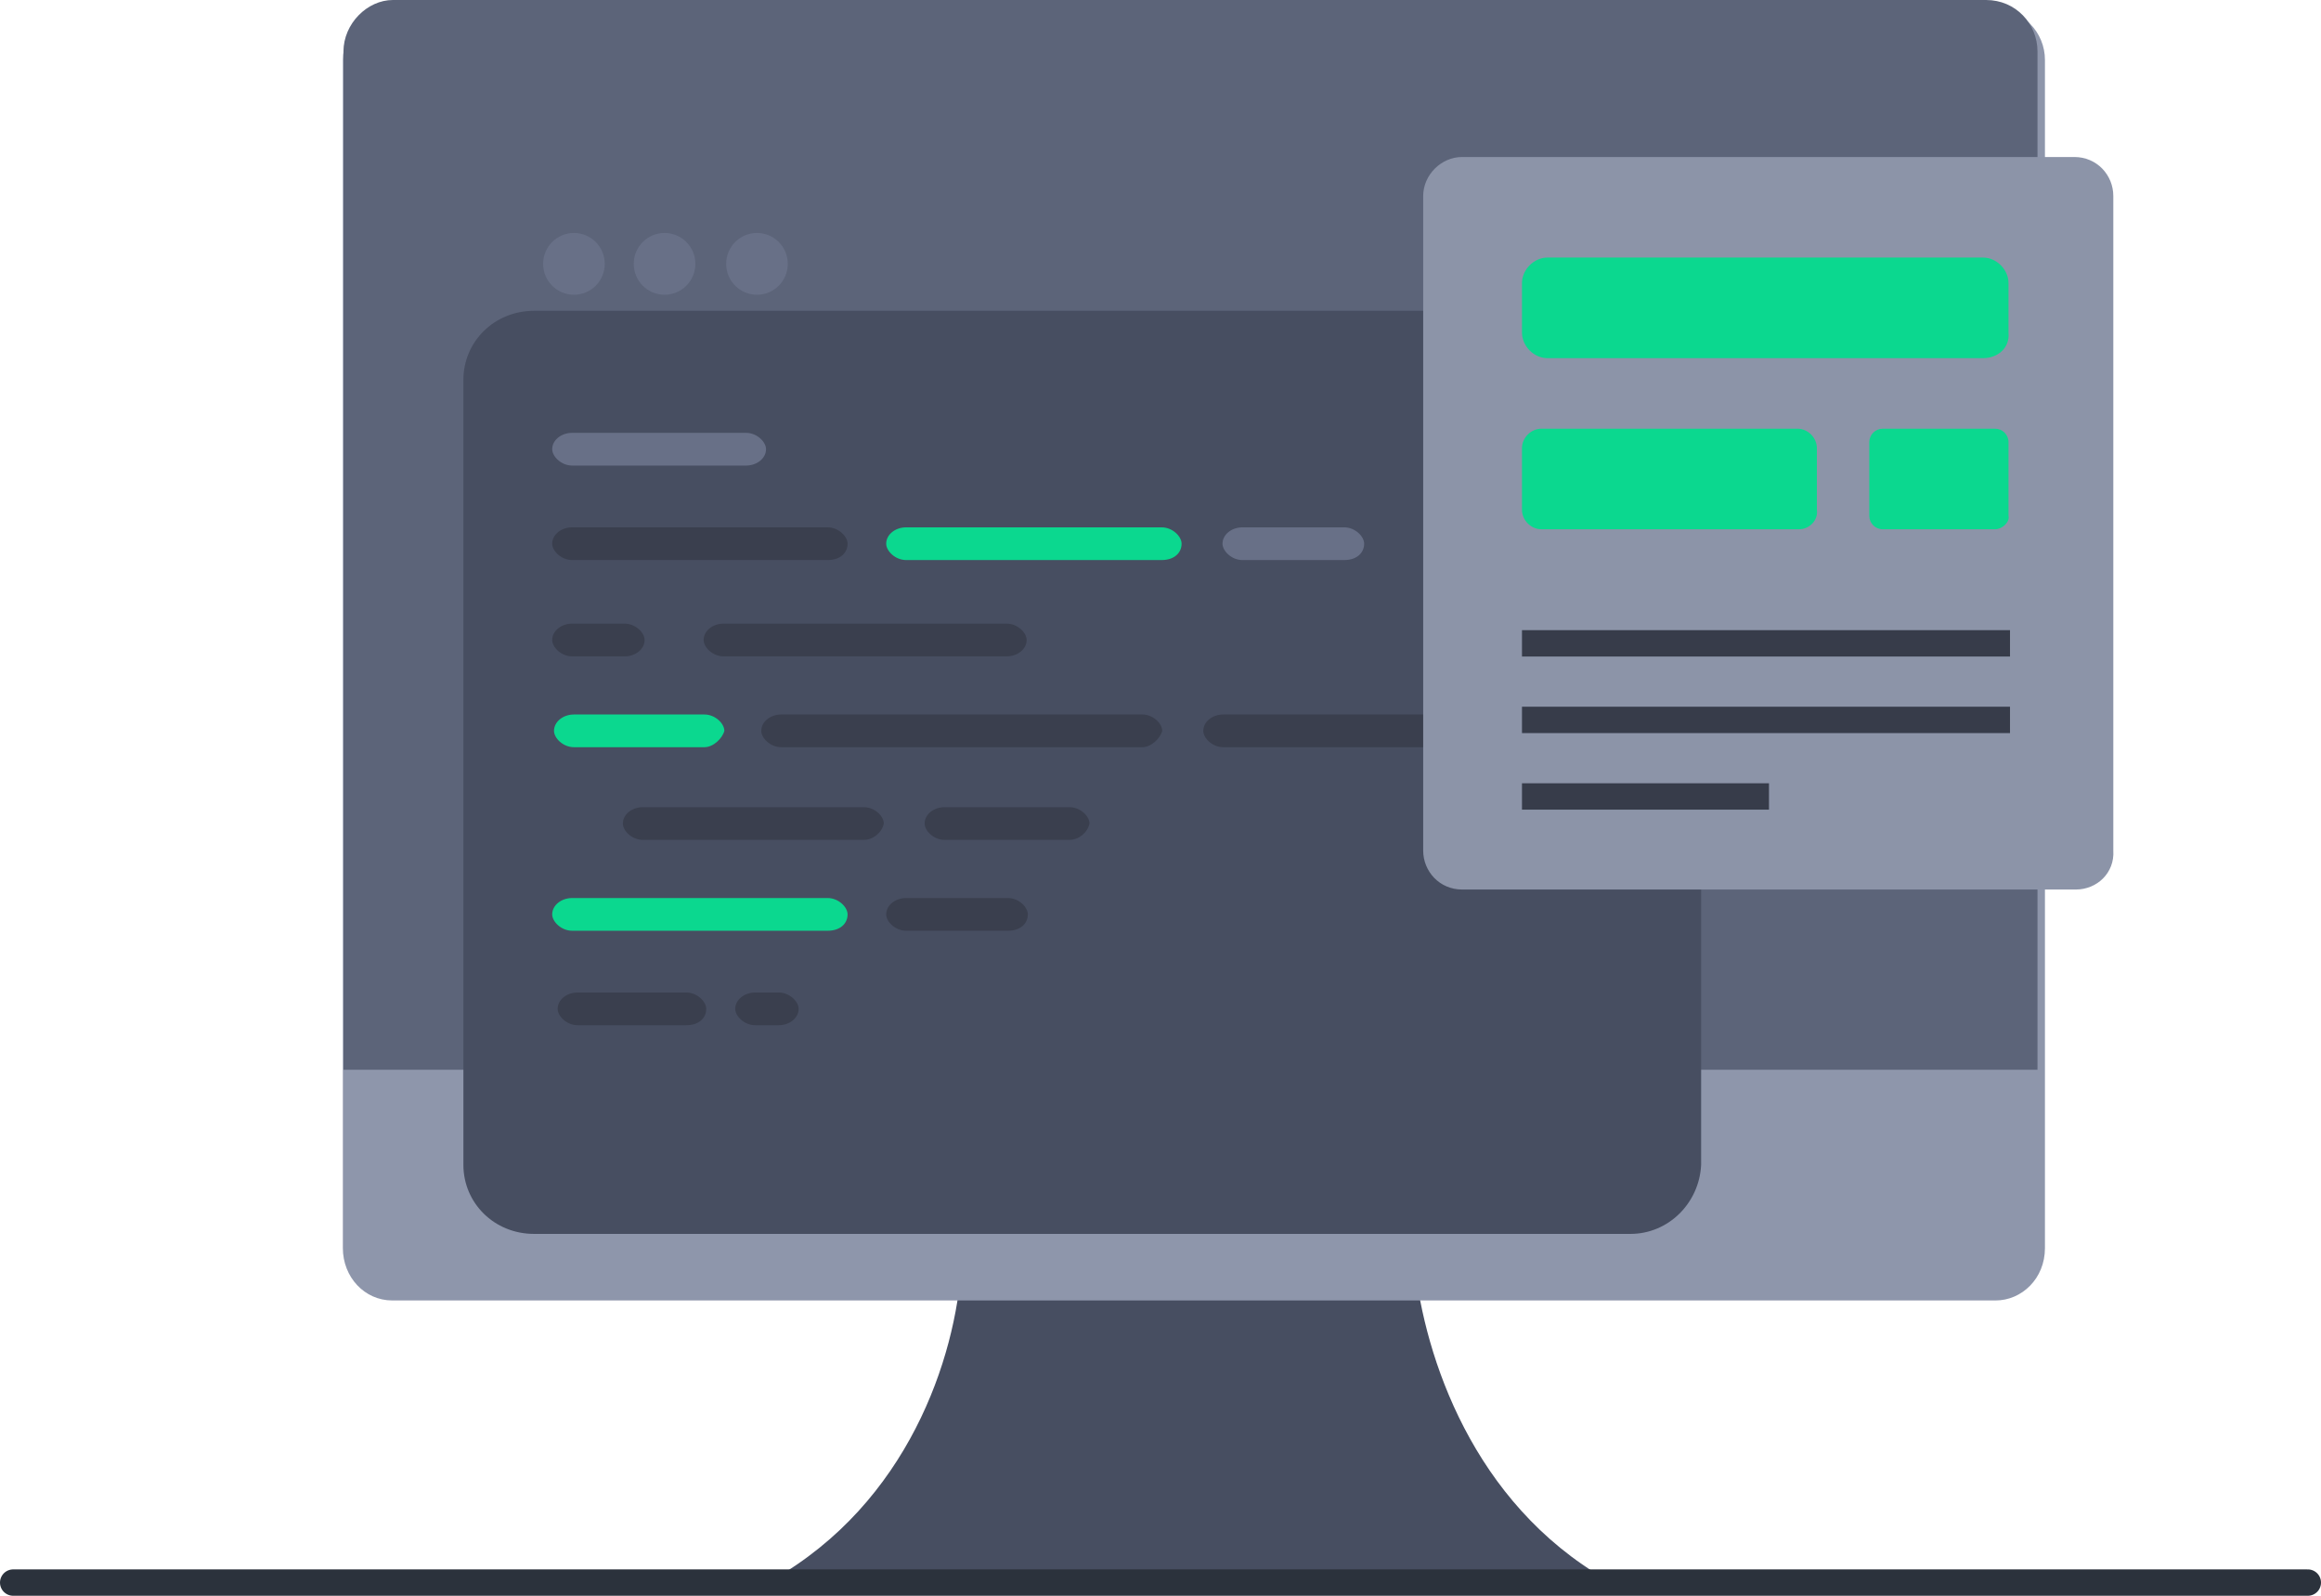<svg width="176" height="121" viewBox="0 0 176 121" fill="none" xmlns="http://www.w3.org/2000/svg">
<path d="M121.809 119.779C111.457 120.11 99.013 119.779 90.202 119.669C81.502 120 68.948 120.11 58.596 119.779C68.838 113.935 72.472 103.018 72.912 95.851H107.272C108.043 102.908 111.677 113.935 121.809 119.779Z" fill="#474E61"/>
<path d="M155.067 4.546V94.638C155.067 96.953 153.305 98.608 151.323 98.608H29.743C27.651 98.608 25.999 96.843 25.999 94.638V4.546C25.999 2.451 27.761 0.577 29.743 0.577H151.103C153.415 0.687 155.067 2.451 155.067 4.546Z" fill="#8E96AB"/>
<path d="M154.502 3.906V81.116H26.045V3.906C26.045 1.803 27.844 0 29.792 0H150.605C152.853 0 154.502 1.803 154.502 3.906Z" fill="#5C6479"/>
<path d="M90.313 93.204C92.075 93.204 93.507 91.881 93.507 90.006C93.507 88.242 92.185 86.808 90.313 86.808C88.551 86.808 87.119 88.132 87.119 90.006C87.119 91.771 88.441 93.204 90.313 93.204Z" fill="#262A31"/>
<path d="M1 120H175" stroke="#2B323C" stroke-width="2" stroke-miterlimit="10" stroke-linecap="round" stroke-linejoin="round"/>
<g filter="url(#filter0_d_199_7512)">
<path d="M123.637 82.561H40.498C37.475 82.561 35.139 80.218 35.139 77.325V17.803C35.139 14.91 37.475 12.567 40.498 12.567H123.637C126.66 12.567 128.996 14.91 128.996 17.803V77.325C128.858 80.218 126.522 82.561 123.637 82.561Z" fill="#474E61"/>
</g>
<path d="M43.522 22.35C44.812 22.35 45.858 21.301 45.858 20.008C45.858 18.714 44.812 17.665 43.522 17.665C42.231 17.665 41.185 18.714 41.185 20.008C41.185 21.301 42.231 22.35 43.522 22.35Z" fill="#687087"/>
<path d="M50.392 22.35C51.683 22.35 52.729 21.301 52.729 20.008C52.729 18.714 51.683 17.665 50.392 17.665C49.102 17.665 48.056 18.714 48.056 20.008C48.056 21.301 49.102 22.35 50.392 22.35Z" fill="#687087"/>
<path d="M57.401 22.35C58.691 22.35 59.737 21.301 59.737 20.008C59.737 18.714 58.691 17.665 57.401 17.665C56.111 17.665 55.065 18.714 55.065 20.008C55.065 21.301 56.111 22.35 57.401 22.35Z" fill="#687087"/>
<path d="M56.577 35.301H43.384C42.56 35.301 41.873 34.612 41.873 34.061C41.873 33.372 42.56 32.821 43.384 32.821H56.577C57.401 32.821 58.088 33.51 58.088 34.061C58.088 34.75 57.401 35.301 56.577 35.301Z" fill="#687087"/>
<path d="M53.416 56.657H43.522C42.697 56.657 42.01 55.968 42.01 55.417C42.01 54.728 42.697 54.177 43.522 54.177H53.416C54.24 54.177 54.927 54.866 54.927 55.417C54.79 55.968 54.103 56.657 53.416 56.657Z" fill="#0BD88F"/>
<path d="M114.308 56.657H92.756C91.932 56.657 91.245 55.968 91.245 55.417C91.245 54.728 91.932 54.177 92.756 54.177H114.308C115.133 54.177 115.82 54.866 115.82 55.417C115.683 55.968 114.996 56.657 114.308 56.657Z" fill="#3A3F4E"/>
<path d="M86.62 56.657H59.239C58.414 56.657 57.727 55.968 57.727 55.417C57.727 54.728 58.414 54.177 59.239 54.177H86.62C87.445 54.177 88.132 54.866 88.132 55.417C87.994 55.968 87.307 56.657 86.62 56.657Z" fill="#3A3F4E"/>
<path d="M65.508 63.685H48.743C47.919 63.685 47.232 62.996 47.232 62.444C47.232 61.756 47.919 61.205 48.743 61.205H65.508C66.333 61.205 67.02 61.893 67.02 62.444C66.882 63.133 66.195 63.685 65.508 63.685Z" fill="#3A3F4E"/>
<path d="M81.104 63.685H71.626C70.801 63.685 70.114 62.996 70.114 62.444C70.114 61.756 70.801 61.205 71.626 61.205H81.104C81.929 61.205 82.616 61.893 82.616 62.444C82.478 63.133 81.791 63.685 81.104 63.685Z" fill="#3A3F4E"/>
<path d="M62.76 70.574H43.384C42.56 70.574 41.873 69.885 41.873 69.334C41.873 68.645 42.56 68.094 43.384 68.094H62.76C63.585 68.094 64.272 68.782 64.272 69.334C64.272 70.023 63.722 70.574 62.76 70.574Z" fill="#0BD88F"/>
<path d="M76.429 70.574H68.711C67.886 70.574 67.199 69.885 67.199 69.334C67.199 68.645 67.886 68.094 68.711 68.094H76.429C77.253 68.094 77.94 68.782 77.94 69.334C77.94 70.023 77.391 70.574 76.429 70.574Z" fill="#3A3F4E"/>
<path d="M52.041 77.738H43.796C42.972 77.738 42.285 77.049 42.285 76.498C42.285 75.809 42.972 75.258 43.796 75.258H52.041C52.866 75.258 53.553 75.947 53.553 76.498C53.553 77.187 53.003 77.738 52.041 77.738Z" fill="#3A3F4E"/>
<path d="M59.05 77.738H57.264C56.439 77.738 55.752 77.049 55.752 76.498C55.752 75.809 56.439 75.258 57.264 75.258H59.05C59.874 75.258 60.562 75.947 60.562 76.498C60.562 77.187 59.874 77.738 59.05 77.738Z" fill="#3A3F4E"/>
<path d="M47.369 49.768H43.384C42.56 49.768 41.873 49.08 41.873 48.528C41.873 47.84 42.56 47.288 43.384 47.288H47.369C48.194 47.288 48.881 47.977 48.881 48.528C48.881 49.217 48.194 49.768 47.369 49.768Z" fill="#3A3F4E"/>
<path d="M76.339 49.768H54.867C54.042 49.768 53.355 49.08 53.355 48.528C53.355 47.84 54.042 47.288 54.867 47.288H76.339C77.164 47.288 77.851 47.977 77.851 48.528C77.851 49.217 77.164 49.768 76.339 49.768Z" fill="#3A3F4E"/>
<path d="M62.76 42.466H43.384C42.56 42.466 41.873 41.777 41.873 41.226C41.873 40.537 42.56 39.986 43.384 39.986H62.76C63.585 39.986 64.272 40.675 64.272 41.226C64.272 41.915 63.722 42.466 62.76 42.466Z" fill="#3A3F4E"/>
<path d="M88.087 42.466H68.711C67.886 42.466 67.199 41.777 67.199 41.226C67.199 40.537 67.886 39.986 68.711 39.986H88.087C88.911 39.986 89.599 40.675 89.599 41.226C89.599 41.915 89.049 42.466 88.087 42.466Z" fill="#0BD88F"/>
<path d="M101.931 42.466H94.213C93.389 42.466 92.702 41.777 92.702 41.226C92.702 40.537 93.389 39.986 94.213 39.986H101.931C102.756 39.986 103.443 40.675 103.443 41.226C103.443 41.915 102.893 42.466 101.931 42.466Z" fill="#687087"/>
<path d="M157.413 67.449H110.87C109.168 67.449 107.919 66.083 107.919 64.489V14.864C107.919 13.271 109.281 11.905 110.87 11.905H157.299C159.002 11.905 160.251 13.271 160.251 14.864V64.489C160.364 66.197 159.002 67.449 157.413 67.449Z" fill="#8C94A8"/>
<path d="M150.374 27.157H117.341C116.319 27.157 115.411 26.246 115.411 25.222V21.466C115.411 20.441 116.319 19.531 117.341 19.531H150.374C151.396 19.531 152.304 20.441 152.304 21.466V25.222C152.418 26.36 151.51 27.157 150.374 27.157Z" fill="#0BD88F"/>
<path d="M136.412 40.132H116.887C116.092 40.132 115.411 39.449 115.411 38.652V33.986C115.411 33.189 116.092 32.506 116.887 32.506H136.298C137.093 32.506 137.774 33.189 137.774 33.986V38.652C137.887 39.449 137.206 40.132 136.412 40.132Z" fill="#0BD88F"/>
<path d="M151.283 40.132H142.769C142.201 40.132 141.747 39.677 141.747 39.108V33.531C141.747 32.962 142.201 32.506 142.769 32.506H151.283C151.85 32.506 152.304 32.962 152.304 33.531V39.108C152.418 39.563 151.85 40.132 151.283 40.132Z" fill="#0BD88F"/>
<path d="M115.411 48.782H152.418" stroke="#373C4A" stroke-width="2" stroke-miterlimit="10"/>
<path d="M115.411 54.587H152.418" stroke="#373C4A" stroke-width="2" stroke-miterlimit="10"/>
<path d="M115.411 60.392H134.141" stroke="#373C4A" stroke-width="2" stroke-miterlimit="10"/>
<defs>
<filter id="filter0_d_199_7512" x="13.139" y="1.567" width="137.857" height="113.993" filterUnits="userSpaceOnUse" color-interpolation-filters="sRGB">
<feFlood flood-opacity="0" result="BackgroundImageFix"/>
<feColorMatrix in="SourceAlpha" type="matrix" values="0 0 0 0 0 0 0 0 0 0 0 0 0 0 0 0 0 0 127 0" result="hardAlpha"/>
<feOffset dy="11"/>
<feGaussianBlur stdDeviation="11"/>
<feColorMatrix type="matrix" values="0 0 0 0 0 0 0 0 0 0 0 0 0 0 0 0 0 0 0.27 0"/>
<feBlend mode="normal" in2="BackgroundImageFix" result="effect1_dropShadow_199_7512"/>
<feBlend mode="normal" in="SourceGraphic" in2="effect1_dropShadow_199_7512" result="shape"/>
</filter>
</defs>
</svg>
